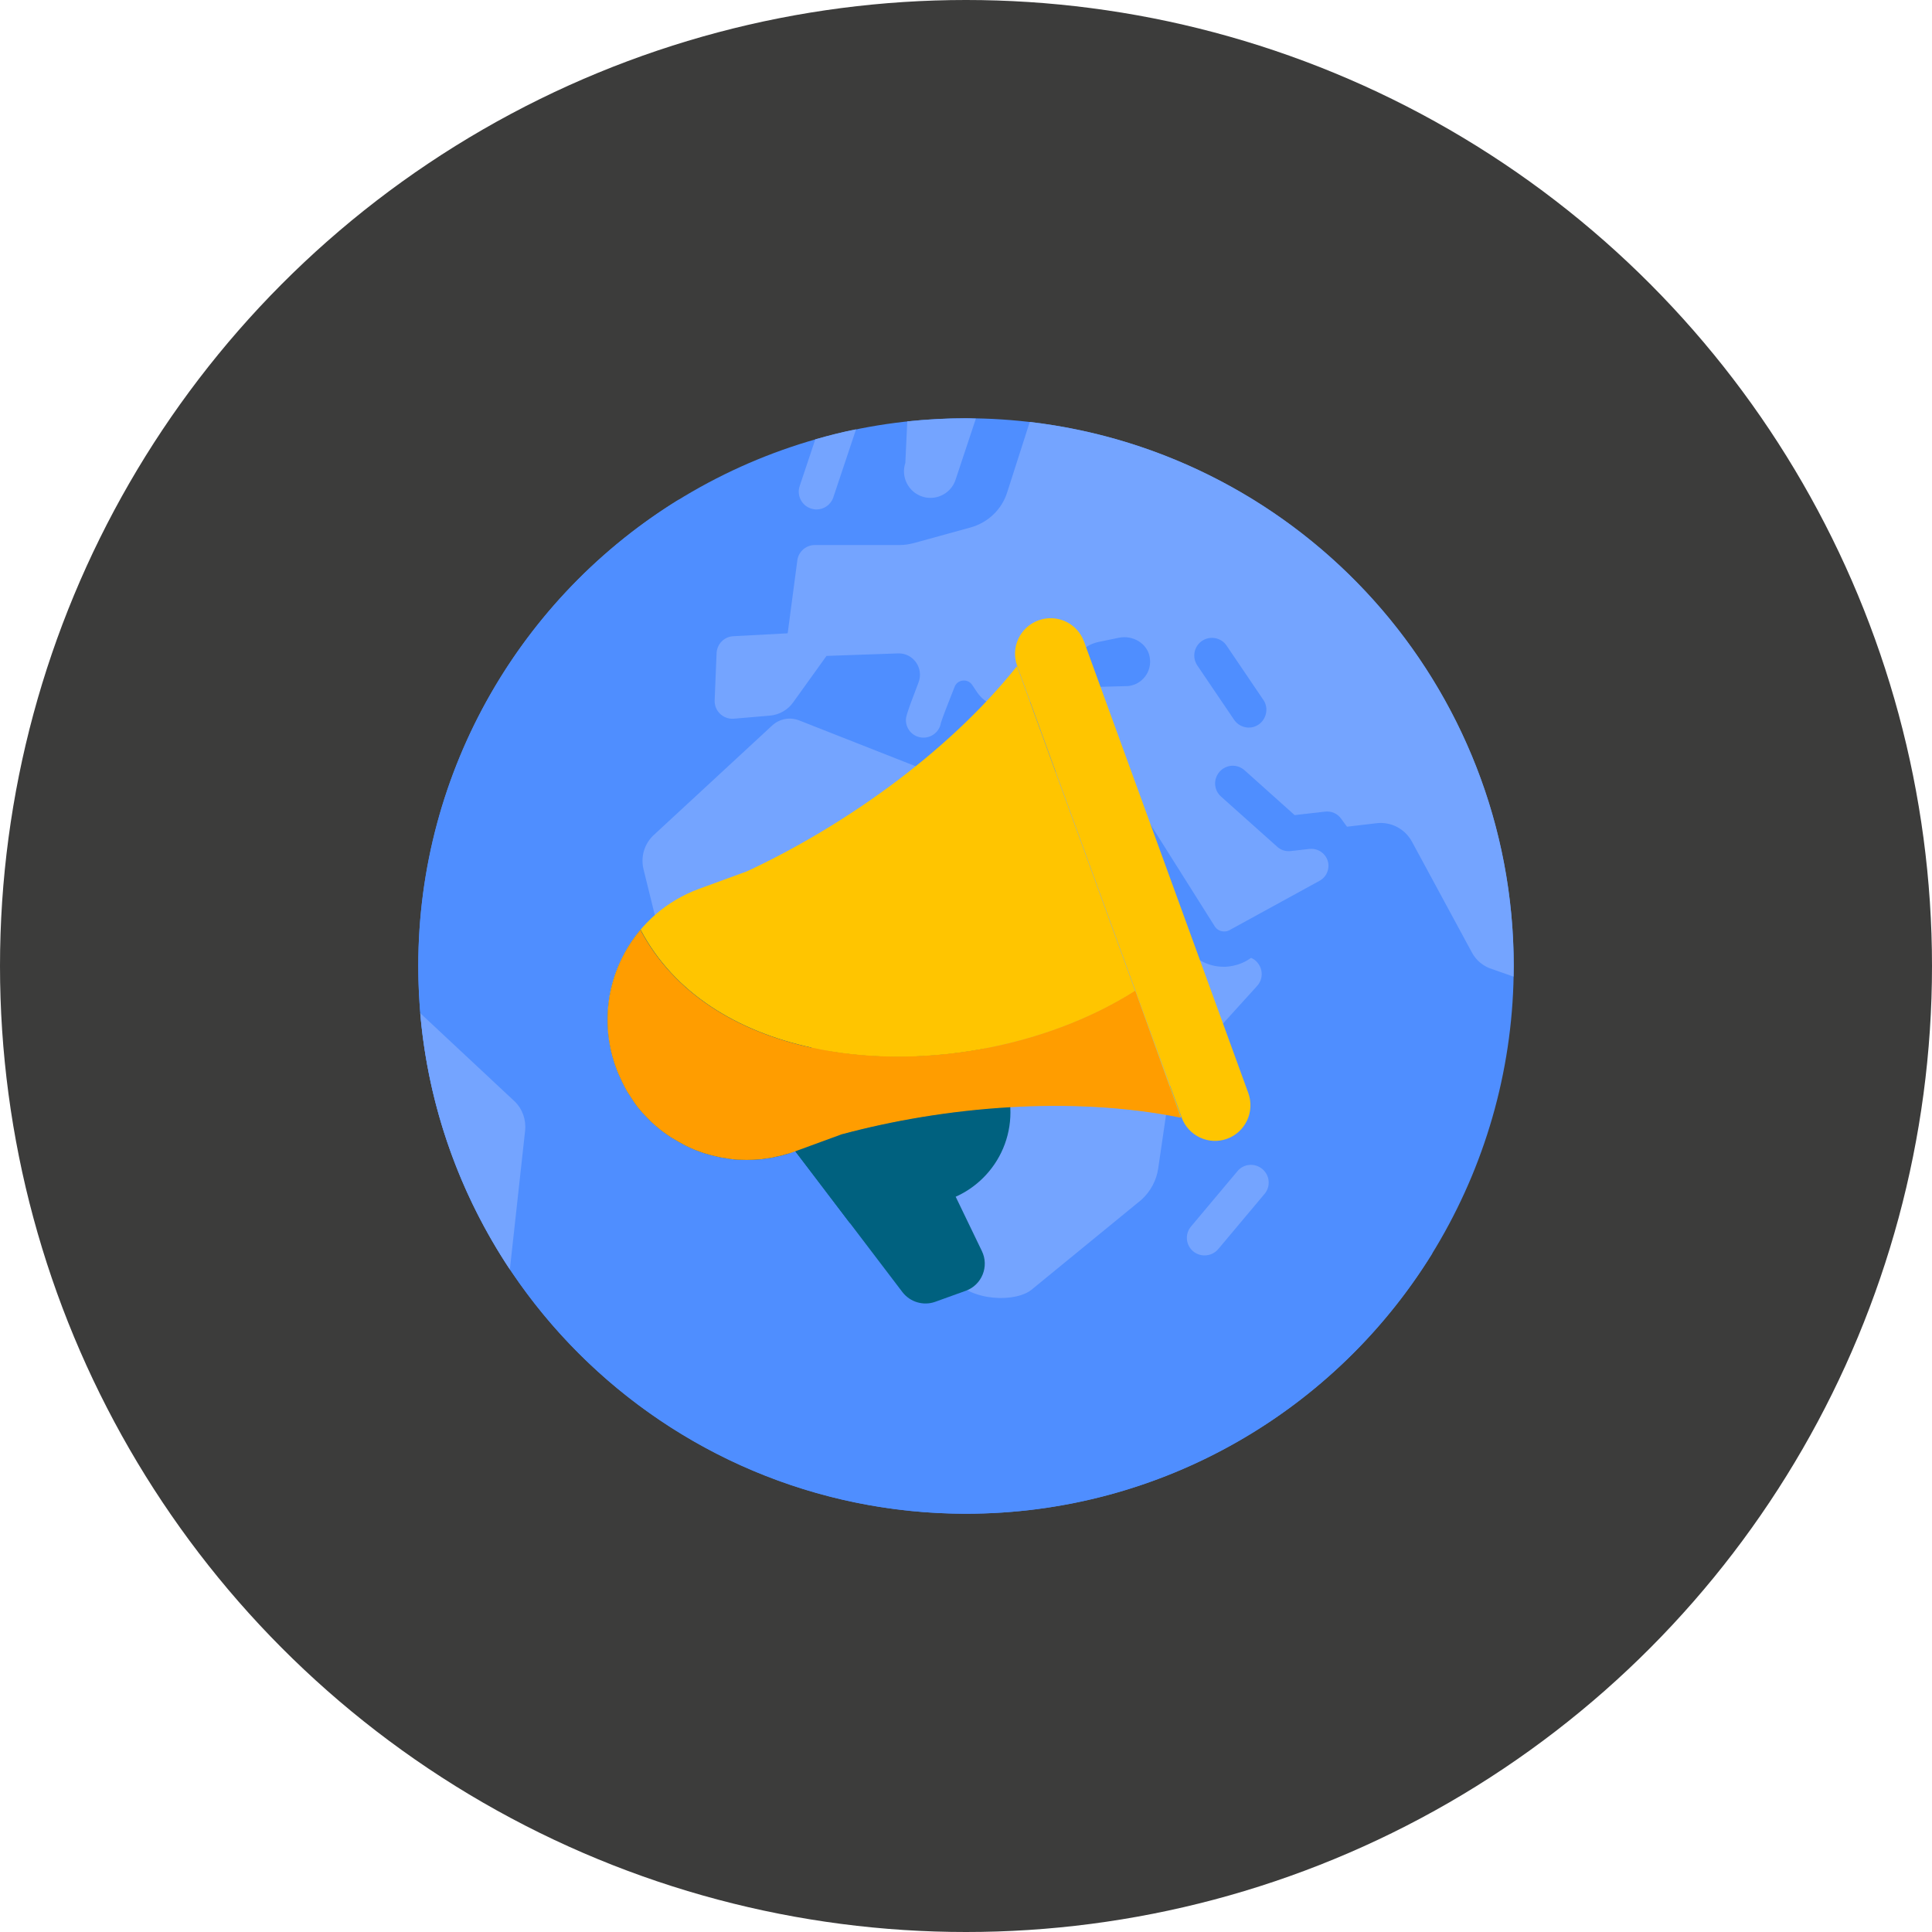 <?xml version="1.0" encoding="utf-8"?>
<!-- Generator: Adobe Illustrator 25.4.8, SVG Export Plug-In . SVG Version: 6.00 Build 0)  -->
<svg version="1.1" id="Ebene_1" xmlns="http://www.w3.org/2000/svg" xmlns:xlink="http://www.w3.org/1999/xlink" x="0px" y="0px"
	 viewBox="0 0 1000 1000" style="enable-background:new 0 0 1000 1000;" xml:space="preserve">
<style type="text/css">
	.st0{fill:#F0F0F0;}
	.st1{fill:#003F5E;}
	.st2{fill:#74A4FF;}
	.st3{fill:none;stroke:#4F8EFF;stroke-width:20;stroke-linejoin:round;stroke-miterlimit:10;}
	.st4{fill:#FFC500;}
	.st5{fill:#FFFFFF;}
	.st6{fill:none;stroke:#FFC500;stroke-width:50;stroke-linecap:round;stroke-linejoin:round;stroke-miterlimit:10;}
	.st7{fill:none;stroke:#00617F;stroke-width:50;stroke-linecap:round;stroke-linejoin:round;stroke-miterlimit:10;}
	.st8{fill:#3C3C3B;}
	.st9{fill:none;stroke:#00799E;stroke-width:50;stroke-linecap:round;stroke-linejoin:round;stroke-miterlimit:10;}
	.st10{fill:#FF9D00;}
	.st11{fill:#00617F;}
	.st12{fill:#DDC09E;}
	.st13{fill:#4F8EFF;}
	.st14{fill:#00799E;}
	.st15{fill:#95C1FF;}
	.st16{fill-rule:evenodd;clip-rule:evenodd;fill:#FFC500;}
	.st17{fill:none;stroke:#74A4FF;stroke-width:20;stroke-linejoin:round;stroke-miterlimit:10;}
	.st18{fill:none;stroke:#00617F;stroke-width:20;stroke-linejoin:round;stroke-miterlimit:10;}
	.st19{fill:none;stroke:#FF9D00;stroke-width:40.951;stroke-linecap:round;stroke-linejoin:round;stroke-miterlimit:10;}
	.st20{fill:none;stroke:#FF9D00;stroke-width:20;stroke-miterlimit:10;}
	.st21{fill:none;stroke:#FFC500;stroke-width:20;stroke-linejoin:round;stroke-miterlimit:10;}
	.st22{fill:#74A4FF;stroke:#003F5E;stroke-width:3;stroke-miterlimit:10;}
	.st23{fill:#95C1FF;stroke:#00617F;stroke-width:3;stroke-miterlimit:10;}
	.st24{fill:#00617F;enable-background:new    ;}
	.st25{opacity:0.1;enable-background:new    ;}
	.st26{fill:#FF9D00;enable-background:new    ;}
</style>
<circle class="st8" cx="500" cy="500" r="500"/>
<g>
	<g>
		<circle class="st13" cx="500" cy="500" r="283.5"/>
		<path class="st2" d="M533,218.4l-11.7,36.5c-2.8,8.8-9.9,15.6-18.9,18.1l-29.4,8.1c-2.4,0.6-4.8,1-7.3,1h-43.9
			c-4.6,0-8.5,3.4-9.1,7.9l-5,37.8l-28.1,1.5c-4.7,0.2-8.5,4-8.7,8.8l-1,24.4c-0.2,5.5,4.4,9.9,9.9,9.5l18.7-1.6
			c4.8-0.4,9.2-2.9,12-6.8l17.3-24.1l37-1.3c7.9-0.3,13.5,7.7,10.6,15.1c-6.4,16.6-6.5,18-6.5,19.4c0,5.1,4.1,9.1,9.1,9.1
			c4.5,0,8.3-3.3,9-7.6c0.6-2.1,3.4-9.4,7.1-18.7c1.5-3.9,6.8-4.4,9.1-1l2.4,3.6c4.4,6.6,12.5,9.7,20.2,7.5l16.3-4.5
			c4.6-1.3,8.2-4.6,9.9-9l3.1-8.3c2.2-5.9,7.3-10.2,13.4-11.5l10.6-2.2c7.2-1.5,14.8,2.9,16,10.1c1.3,7.4-3.9,14.1-11.1,14.9
			l-25.5,0.7c-5.2,0.1-9.3,4.3-9.5,9.5l-0.1,2.4c0,2,1,3.8,2.8,4.7l14.6,7.5c5.6,2.8,7.4,9.9,3.9,15.1l0,0c-1.9,2.8-5.2,4.5-8.6,4.5
			h-77.2c-2,0-4-0.4-5.9-1.1l-64.8-25.5c-4.8-1.9-10.2-0.9-14,2.6l-61.3,56.7c-4.9,4.5-6.9,11.3-5.3,17.8l12.5,50.7
			c1.9,7.8,8.7,13.5,16.8,13.9l69.1,3.7c13.6,0.7,24.6,11.3,25.9,24.9l5.2,56.9c0.4,4.3,1.5,8.4,3.4,12.2
			c5.8,12.1,19.4,39.8,26.9,49.3c9.7,12.3,33.7,12.8,41.7,5.4l56.2-46c4.7-4.3,7.8-10,8.7-16.3l6.6-45.2l44.6-49.2
			c4.3-4.8,2.4-12.1-3.1-14.5l-0.8,0.5c-3.4,2.3-7.3,3.6-11.3,4c-0.7,0.1-1.4,0.1-2.1,0.1c-8.3,0-15.9-4.2-20.4-11.3L579.1,435
			c-2.7-4.3-1.4-9.9,2.9-12.6c4.3-2.7,9.9-1.4,12.6,2.9l34.1,54.1c1.2,1.9,3.2,2.9,5.5,2.7c1-0.1,1.9-0.4,2.8-1l46-25.2
			c4.8-2.6,6.1-9,2.7-13.2l0,0c-1.9-2.4-4.9-3.6-7.9-3.3l-9.7,1.1c-2.6,0.3-5.2-0.5-7.1-2.3l-29-25.9c-3.8-3.4-4.1-9.1-0.7-12.9
			c3.4-3.8,9.1-4.1,12.9-0.7l25.9,23.2l15.7-1.8c3.3-0.4,6.5,1,8.4,3.7l3,4.1l15.3-1.8c7.5-0.9,14.7,2.9,18.3,9.5l31,57.3
			c2.2,4.2,6,7.3,10.5,8.7l11.1,3.9c0-1.8,0.1-3.6,0.1-5.4C783.5,354.6,674,234.8,533,218.4z M651.5,375c-1.6,1.1-3.3,1.6-5.1,1.6
			c-2.9,0-5.8-1.4-7.6-4l-19.1-28.2c-2.8-4.2-1.7-9.9,2.5-12.7c4.2-2.8,9.9-1.7,12.7,2.5l19.1,28.2
			C656.7,366.4,655.6,372.1,651.5,375z"/>
		<path class="st13" d="M593,690.5c-156.6,0-283.5-126.9-283.5-283.5c0-54.5,15.4-105.3,42-148.5c-81,49.9-135,139.4-135,241.5
			c0,156.6,126.9,283.5,283.5,283.5c102.1,0,191.6-54,241.5-135C698.3,675.2,647.5,690.5,593,690.5z"/>
		<g>
			<path class="st2" d="M623.5,649.8c-2.1,0-4.2-0.7-5.9-2.1c-3.9-3.3-4.4-9-1.1-12.9l24-28.6c3.2-3.9,9-4.4,12.9-1.1
				c3.9,3.3,4.4,9,1.1,12.9l-24,28.6C628.7,648.7,626.1,649.8,623.5,649.8z"/>
			<path class="st2" d="M422,227.4l-8.1,24.2c-1.6,4.8,1,10,5.8,11.6c1,0.3,1.9,0.5,2.9,0.5c3.8,0,7.4-2.4,8.7-6.2l11.8-35.3
				C435.9,223.6,428.9,225.4,422,227.4z"/>
		</g>
		<path class="st2" d="M263.9,657.1l7.9-71.9c0.6-5.6-1.4-11.3-5.5-15.2l-48.8-45.6C221.7,573.1,238.2,618.4,263.9,657.1z"/>
		<path class="st2" d="M500,216.5c-10.3,0-20.4,0.6-30.4,1.6l-1,21.5c-2.4,7.2,1.5,15,8.7,17.4c1.4,0.5,2.9,0.7,4.3,0.7
			c5.7,0,11.1-3.6,13-9.4l10.5-31.6C503.5,216.6,501.8,216.5,500,216.5z"/>
	</g>
	<circle class="st11" cx="475.1" cy="575.7" r="47.9"/>
	<g>
		<g>
			<path class="st11" d="M499.9,668.1l-15.8,5.7c-6.1,2.2-13,0.2-17-5l-82.6-108.6l69.4-25.3l54.3,112.6
				C512.1,655.5,508.2,665.1,499.9,668.1L499.9,668.1z"/>
			<path class="st24" d="M482.6,594.5c-23.2,4.5-37.5,23.2-42.7,38.6l-18.6-24.5l-36.8-48.4l69.3-25.2l28,57.8L482.6,594.5z"/>
		</g>
		<g>
			<path class="st4" d="M611.4,578.3c-28.6-5.8-59-7.1-88.4-5.4C552.5,571.2,582.9,572.6,611.4,578.3
				C611.5,578.4,611.5,578.4,611.4,578.3L611.4,578.3z"/>
			<path class="st11" d="M380,599.9c-0.3,0-0.5,0-0.8-0.1C379.5,599.8,379.8,599.9,380,599.9z"/>
			<path class="st11" d="M372.9,598.9c-0.3-0.1-0.6-0.1-0.9-0.2C372.3,598.7,372.6,598.8,372.9,598.9z"/>
			<path class="st11" d="M337.1,580.5c-0.6-0.6-1.2-1.1-1.7-1.7C336,579.4,336.5,579.9,337.1,580.5z"/>
			<path class="st11" d="M329.6,572.3c-0.4-0.5-0.8-1-1.1-1.5C328.9,571.3,329.3,571.8,329.6,572.3z"/>
			<path class="st11" d="M408.1,597c-0.4,0.1-0.8,0.2-1.2,0.3C407.4,597.2,407.7,597.1,408.1,597z"/>
			<path class="st11" d="M327.7,569.6c-0.3-0.4-0.6-0.9-0.9-1.4C327.1,568.7,327.4,569.2,327.7,569.6z"/>
			<path class="st11" d="M345.6,587.3c-2.9-2-5.6-4.2-8.1-6.5C340,583.2,342.7,585.3,345.6,587.3z"/>
			<path class="st11" d="M376.4,599.5c-0.1,0-0.3,0-0.4-0.1C376.1,599.4,376.3,599.4,376.4,599.5z"/>
			<path class="st11" d="M335,578.4c-1.7-1.7-3.3-3.5-4.8-5.4C331.8,574.9,333.4,576.7,335,578.4z"/>
			<path class="st11" d="M366.8,597.4c-0.5-0.1-0.9-0.3-1.4-0.4C365.9,597.1,366.4,597.3,366.8,597.4z"/>
			<path class="st11" d="M369.8,598.2c-0.4-0.1-0.8-0.2-1.3-0.3C369,598,369.4,598.1,369.8,598.2z"/>
			<path class="st11" d="M359.9,595c-0.6-0.2-1.2-0.5-1.8-0.8C358.7,594.5,359.3,594.8,359.9,595z"/>
			<path class="st11" d="M357.2,593.9c-0.6-0.3-1.3-0.6-1.9-0.9C355.9,593.3,356.6,593.6,357.2,593.9z"/>
			<path class="st11" d="M348,588.9c-0.7-0.4-1.4-0.9-2.1-1.4C346.6,588,347.3,588.5,348,588.9z"/>
			<path class="st11" d="M363.8,596.5c-0.9-0.3-1.9-0.6-2.8-1C362,595.8,362.9,596.1,363.8,596.5z"/>
			<path class="st11" d="M354.7,592.7c-2.2-1.1-4.4-2.3-6.5-3.7C350.3,590.4,352.4,591.6,354.7,592.7z"/>
			<path class="st11" d="M325.6,566.6c-0.2-0.3-0.4-0.6-0.6-0.9C325.2,566,325.4,566.3,325.6,566.6z"/>
			<path class="st11" d="M394.6,599.8c-0.4,0-0.8,0.1-1.2,0.1C393.8,599.9,394.2,599.8,394.6,599.8z"/>
			<path class="st11" d="M323.4,562.8c-0.1-0.2-0.2-0.4-0.3-0.6C323.2,562.4,323.3,562.6,323.4,562.8z"/>
			<path class="st11" d="M390.4,600.1c-0.1,0-0.2,0-0.2,0C390.2,600.1,390.3,600.1,390.4,600.1z"/>
			<path class="st11" d="M405,597.8c-0.6,0.2-1.2,0.3-1.8,0.4C403.8,598.1,404.4,598,405,597.8z"/>
			<g>
				<path class="st4" d="M386.6,451l-24.6,9c-34.1,12.4-53.2,47.8-46.1,82.3c-4.4-22,1.7-44.3,15.6-60.9
					c17.5,33,50.3,52.6,88.3,60.9v0c0,0,0,0,0.1,0c54.9,12.1,120.8,0.3,167.7-29.4l-61.2-168.1c0,0,0,0,0,0
					C489,391.7,433.3,429.3,386.6,451"/>
				<path class="st4" d="M315.9,542.3c0.1,0.6,0.3,1.2,0.4,1.8C316.1,543.5,316,542.9,315.9,542.3z"/>
				<path class="st4" d="M315.9,542.2C315.9,542.2,315.9,542.3,315.9,542.2C315.9,542.3,315.9,542.2,315.9,542.2z"/>
				<path class="st4" d="M316.3,544.1c0.2,0.9,0.4,1.7,0.6,2.6C316.7,545.8,316.5,544.9,316.3,544.1z"/>
			</g>
			<path class="st11" d="M401.7,598.6c-0.6,0.1-1.2,0.2-1.8,0.4C400.5,598.9,401.1,598.7,401.7,598.6z"/>
			<path class="st11" d="M398.3,599.3c-0.5,0.1-1.1,0.2-1.6,0.2C397.2,599.4,397.7,599.4,398.3,599.3z"/>
			<path class="st11" d="M321.8,559.7c-0.1-0.2-0.2-0.3-0.2-0.5C321.6,559.3,321.7,559.5,321.8,559.7z"/>
			<path class="st11" d="M317.7,549.4c-0.1-0.2-0.2-0.5-0.2-0.7C317.5,548.9,317.6,549.1,317.7,549.4z"/>
			<path class="st11" d="M383.3,600.1c-0.2,0-0.4,0-0.6,0C382.9,600.1,383.1,600.1,383.3,600.1z"/>
			<path class="st25" d="M399.9,599c-0.5,0.1-1.1,0.2-1.6,0.3C398.8,599.2,399.4,599.1,399.9,599z"/>
			<path class="st25" d="M403.2,598.3c-0.5,0.1-1,0.2-1.5,0.3C402.2,598.5,402.7,598.4,403.2,598.3z"/>
			<path class="st25" d="M365.4,597c-0.5-0.2-1.1-0.4-1.6-0.5C364.4,596.6,364.9,596.8,365.4,597z"/>
			<path class="st25" d="M407,597.3c-0.7,0.2-1.3,0.4-2,0.6C405.6,597.7,406.3,597.5,407,597.3z"/>
			<path class="st25" d="M372,598.7c-0.7-0.1-1.4-0.3-2.1-0.5C370.5,598.4,371.2,598.5,372,598.7z"/>
			<path class="st25" d="M379.2,599.8c-0.9-0.1-1.9-0.2-2.8-0.4C377.4,599.6,378.3,599.7,379.2,599.8z"/>
			<path class="st25" d="M382.7,600.1c-0.9-0.1-1.8-0.1-2.7-0.2C380.9,600,381.8,600,382.7,600.1z"/>
			<path class="st25" d="M376,599.4c-1.1-0.2-2.1-0.3-3.1-0.5C373.9,599.1,375,599.2,376,599.4z"/>
			<path class="st25" d="M393.4,599.9c-1,0.1-2,0.2-3,0.2C391.4,600.1,392.4,600,393.4,599.9z"/>
			<path class="st25" d="M396.7,599.5c-0.7,0.1-1.4,0.2-2.1,0.3C395.3,599.7,396,599.6,396.7,599.5z"/>
			<path class="st25" d="M368.6,597.9c-0.6-0.2-1.2-0.3-1.7-0.5C367.4,597.6,368,597.7,368.6,597.9z"/>
			<path class="st25" d="M355.3,593c-0.2-0.1-0.4-0.2-0.6-0.3C354.9,592.8,355.1,592.9,355.3,593z"/>
			<path class="st25" d="M317.5,548.6c-0.2-0.7-0.4-1.3-0.6-2C317.1,547.3,317.3,548,317.5,548.6z"/>
			<path class="st25" d="M323.1,562.3c-0.5-0.8-0.9-1.7-1.3-2.6C322.2,560.5,322.6,561.4,323.1,562.3z"/>
			<path class="st25" d="M325,565.6c-0.6-0.9-1.1-1.9-1.6-2.8C323.9,563.8,324.5,564.7,325,565.6z"/>
			<path class="st25" d="M383.3,600.1c1.1,0.1,2.3,0.1,3.4,0.1c1.1,0,2.2,0,3.4-0.1C387.8,600.2,385.6,600.2,383.3,600.1z"/>
			<path class="st25" d="M419.8,542.3L419.8,542.3l16.2,44.6l-24.6,9v0c-1.1,0.4-2.2,0.8-3.3,1.1c1.1-0.4,2.3-0.7,3.4-1.1l24.6-8.9
				c25.5-6.9,55.7-12.1,86.9-14c-31.2,1.8-61.4,7-87,14L419.8,542.3z"/>
			<path class="st25" d="M318.8,552.6c-0.4-1.1-0.7-2.1-1.1-3.2C318,550.5,318.4,551.6,318.8,552.6c0.8,2.3,1.8,4.5,2.8,6.6
				C320.5,557,319.6,554.9,318.8,552.6L318.8,552.6z"/>
			<path class="st25" d="M326.7,568.3c-0.4-0.6-0.7-1.1-1.1-1.7C326,567.2,326.4,567.7,326.7,568.3z"/>
			<path class="st25" d="M335.4,578.8c-0.1-0.1-0.2-0.2-0.4-0.4C335.2,578.6,335.3,578.7,335.4,578.8z"/>
			<path class="st25" d="M345.9,587.5c-0.1-0.1-0.2-0.1-0.3-0.2C345.7,587.4,345.8,587.5,345.9,587.5z"/>
			<path class="st25" d="M348.2,589c-0.1,0-0.1-0.1-0.2-0.1C348,589,348.1,589,348.2,589z"/>
			<path class="st25" d="M358.1,594.3c-0.3-0.1-0.6-0.3-0.9-0.4C357.5,594,357.8,594.1,358.1,594.3z"/>
			<path class="st25" d="M328.5,570.8c-0.3-0.4-0.6-0.8-0.8-1.2C328,570,328.2,570.4,328.5,570.8z"/>
			<path class="st25" d="M361,595.5c-0.4-0.1-0.7-0.3-1.1-0.4C360.3,595.2,360.7,595.3,361,595.5z"/>
			<path class="st25" d="M337.4,580.8c-0.1-0.1-0.2-0.2-0.3-0.3C337.2,580.6,337.3,580.7,337.4,580.8z"/>
			<path class="st25" d="M330.3,573.1c-0.2-0.3-0.4-0.5-0.6-0.8C329.8,572.5,330.1,572.8,330.3,573.1z"/>
			<path class="st4" d="M611.4,578.3l-23.8-65.5c-46.9,29.8-112.8,41.5-167.7,29.4c0,0,0,0-0.1,0l16.2,44.6
				c25.6-6.9,55.7-12.2,87-14C552.5,571.2,582.9,572.5,611.4,578.3z"/>
			<path class="st11" d="M411.5,595.8l24.6-9l-16.2-44.6c-38-8.3-70.9-27.9-88.3-60.9c-14.9,17.7-20.8,41.9-14.6,65.3
				c0.2,0.7,0.4,1.3,0.6,2c0.1,0.2,0.1,0.5,0.2,0.7c0.3,1.1,0.7,2.2,1.1,3.2v0c0.8,2.3,1.7,4.4,2.8,6.6c0.1,0.2,0.2,0.3,0.2,0.5
				c0.4,0.9,0.9,1.7,1.3,2.6c0.1,0.2,0.2,0.4,0.3,0.6c0.5,1,1.1,1.9,1.6,2.8c0.2,0.3,0.4,0.6,0.6,0.9c0.4,0.6,0.7,1.1,1.1,1.7
				c0.3,0.5,0.6,0.9,0.9,1.4c0.3,0.4,0.6,0.8,0.8,1.2c0.4,0.5,0.7,1,1.1,1.5c0.2,0.3,0.4,0.5,0.6,0.8c1.5,1.9,3.1,3.7,4.8,5.4
				c0.1,0.1,0.2,0.2,0.4,0.4c0.6,0.6,1.1,1.1,1.7,1.7c0.1,0.1,0.2,0.2,0.3,0.3c2.6,2.4,5.3,4.6,8.1,6.5c0.1,0.1,0.2,0.1,0.3,0.2
				c0.7,0.5,1.4,0.9,2.1,1.4c0.1,0,0.1,0.1,0.2,0.1c2.1,1.3,4.3,2.5,6.5,3.7c0.2,0.1,0.4,0.2,0.6,0.3c0.6,0.3,1.2,0.6,1.9,0.9
				c0.3,0.1,0.6,0.3,0.9,0.4c0.6,0.3,1.2,0.5,1.8,0.8c0.4,0.1,0.7,0.3,1.1,0.4c0.9,0.3,1.8,0.7,2.8,1c0.5,0.2,1.1,0.4,1.6,0.5
				c0.5,0.1,0.9,0.3,1.4,0.4c0.6,0.2,1.2,0.3,1.7,0.5c0.4,0.1,0.8,0.2,1.3,0.3c0.7,0.2,1.4,0.3,2.1,0.5c0.3,0.1,0.6,0.1,0.9,0.2
				c1,0.2,2.1,0.4,3.1,0.5c0.1,0,0.3,0,0.4,0.1c0.9,0.1,1.9,0.3,2.8,0.4c0.3,0,0.5,0,0.8,0.1c0.9,0.1,1.8,0.2,2.7,0.2
				c0.2,0,0.4,0,0.6,0c2.3,0.1,4.5,0.1,6.8,0c0.1,0,0.2,0,0.2,0c1-0.1,2-0.1,3-0.2c0.4,0,0.8-0.1,1.2-0.1c0.7-0.1,1.4-0.2,2.1-0.3
				c0.5-0.1,1.1-0.2,1.6-0.2c0.5-0.1,1.1-0.2,1.6-0.3c0.6-0.1,1.2-0.2,1.8-0.4c0.5-0.1,1-0.2,1.5-0.3c0.6-0.1,1.2-0.3,1.8-0.4
				c0.7-0.2,1.3-0.4,2-0.6c0.4-0.1,0.8-0.2,1.2-0.3C409.3,596.6,410.4,596.2,411.5,595.8L411.5,595.8z"/>
			<path class="st26" d="M587.6,512.8c-46.9,29.8-112.8,41.5-167.7,29.4c0,0,0,0-0.1,0v0c-38-8.3-70.9-27.9-88.3-60.9
				c-14.9,17.7-20.8,41.9-14.6,65.3c0.2,0.7,0.4,1.3,0.6,2c0.1,0.2,0.1,0.5,0.2,0.7c0.3,1.1,0.7,2.2,1.1,3.2v0
				c0.8,2.3,1.7,4.4,2.8,6.6c0.1,0.2,0.2,0.3,0.2,0.5c0.4,0.9,0.9,1.7,1.3,2.6c0.1,0.2,0.2,0.4,0.3,0.6c0.5,1,1.1,1.9,1.6,2.8
				c0.2,0.3,0.4,0.6,0.6,0.9c0.4,0.6,0.7,1.1,1.1,1.7c0.3,0.5,0.6,0.9,0.9,1.4c0.3,0.4,0.6,0.8,0.8,1.2c0.4,0.5,0.7,1,1.1,1.5
				c0.2,0.3,0.4,0.5,0.6,0.8c1.5,1.9,3.1,3.7,4.8,5.4c0.1,0.1,0.2,0.2,0.4,0.4c0.6,0.6,1.1,1.1,1.7,1.7c0.1,0.1,0.2,0.2,0.3,0.3
				c2.6,2.4,5.3,4.6,8.1,6.5c0.1,0.1,0.2,0.1,0.3,0.2c0.7,0.5,1.4,0.9,2.1,1.4c0.1,0,0.1,0.1,0.2,0.1c2.1,1.3,4.3,2.5,6.5,3.7
				c0.2,0.1,0.4,0.2,0.6,0.3c0.6,0.3,1.2,0.6,1.9,0.9c0.3,0.1,0.6,0.3,0.9,0.4c0.6,0.3,1.2,0.5,1.8,0.8c0.4,0.1,0.7,0.3,1.1,0.4
				c0.9,0.3,1.8,0.7,2.8,1c0.5,0.2,1.1,0.4,1.6,0.5c0.5,0.1,0.9,0.3,1.4,0.4c0.6,0.2,1.2,0.3,1.7,0.5c0.4,0.1,0.8,0.2,1.3,0.3
				c0.7,0.2,1.4,0.3,2.1,0.5c0.3,0.1,0.6,0.1,0.9,0.2c1,0.2,2.1,0.4,3.1,0.5c0.1,0,0.3,0,0.4,0.1c0.9,0.1,1.9,0.3,2.8,0.4
				c0.3,0,0.5,0,0.8,0.1c0.9,0.1,1.8,0.2,2.7,0.2c0.2,0,0.4,0,0.6,0c2.3,0.1,4.5,0.1,6.8,0c0.1,0,0.2,0,0.2,0c1-0.1,2-0.1,3-0.2
				c0.4,0,0.8-0.1,1.2-0.1c0.7-0.1,1.4-0.2,2.1-0.3c0.5-0.1,1.1-0.2,1.6-0.2c0.5-0.1,1.1-0.2,1.6-0.3c0.6-0.1,1.2-0.2,1.8-0.4
				c0.5-0.1,1-0.2,1.5-0.3c0.6-0.1,1.2-0.3,1.8-0.4c0.7-0.2,1.3-0.4,2-0.6c0.4-0.1,0.8-0.2,1.2-0.3c1.1-0.3,2.2-0.7,3.3-1.1v0
				l24.6-9v0c25.6-6.9,55.7-12.2,87-14c29.4-1.7,59.8-0.4,88.4,5.4L587.6,512.8z"/>
			<path class="st11" d="M611.5,578.3C611.5,578.3,611.5,578.3,611.5,578.3L611.5,578.3C611.5,578.4,611.5,578.4,611.5,578.3
				C611.5,578.4,611.5,578.4,611.5,578.3C611.5,578.4,611.5,578.3,611.5,578.3z"/>
			<path class="st11" d="M611.6,578.3c-4.3-18.7-8.5-35.7-12.8-51.8C603.1,542.6,607.2,559.6,611.6,578.3
				C611.5,578.3,611.6,578.3,611.6,578.3z"/>
			<path class="st4" d="M646.1,565.7l-85-233.6c-3.5-9.6-14.1-14.5-23.6-11c-9.6,3.5-14.5,14.1-11,23.6c0,0,0,0,0,0l61.2,168.1
				c0,0,23.9,65.5,23.9,65.5c0,0,0,0,0,0c0,0,0,0.1,0,0.1s0,0,0,0c3.5,9.6,14.1,14.5,23.6,11C644.7,585.9,649.6,575.3,646.1,565.7z"
				/>
		</g>
	</g>
</g>
</svg>

